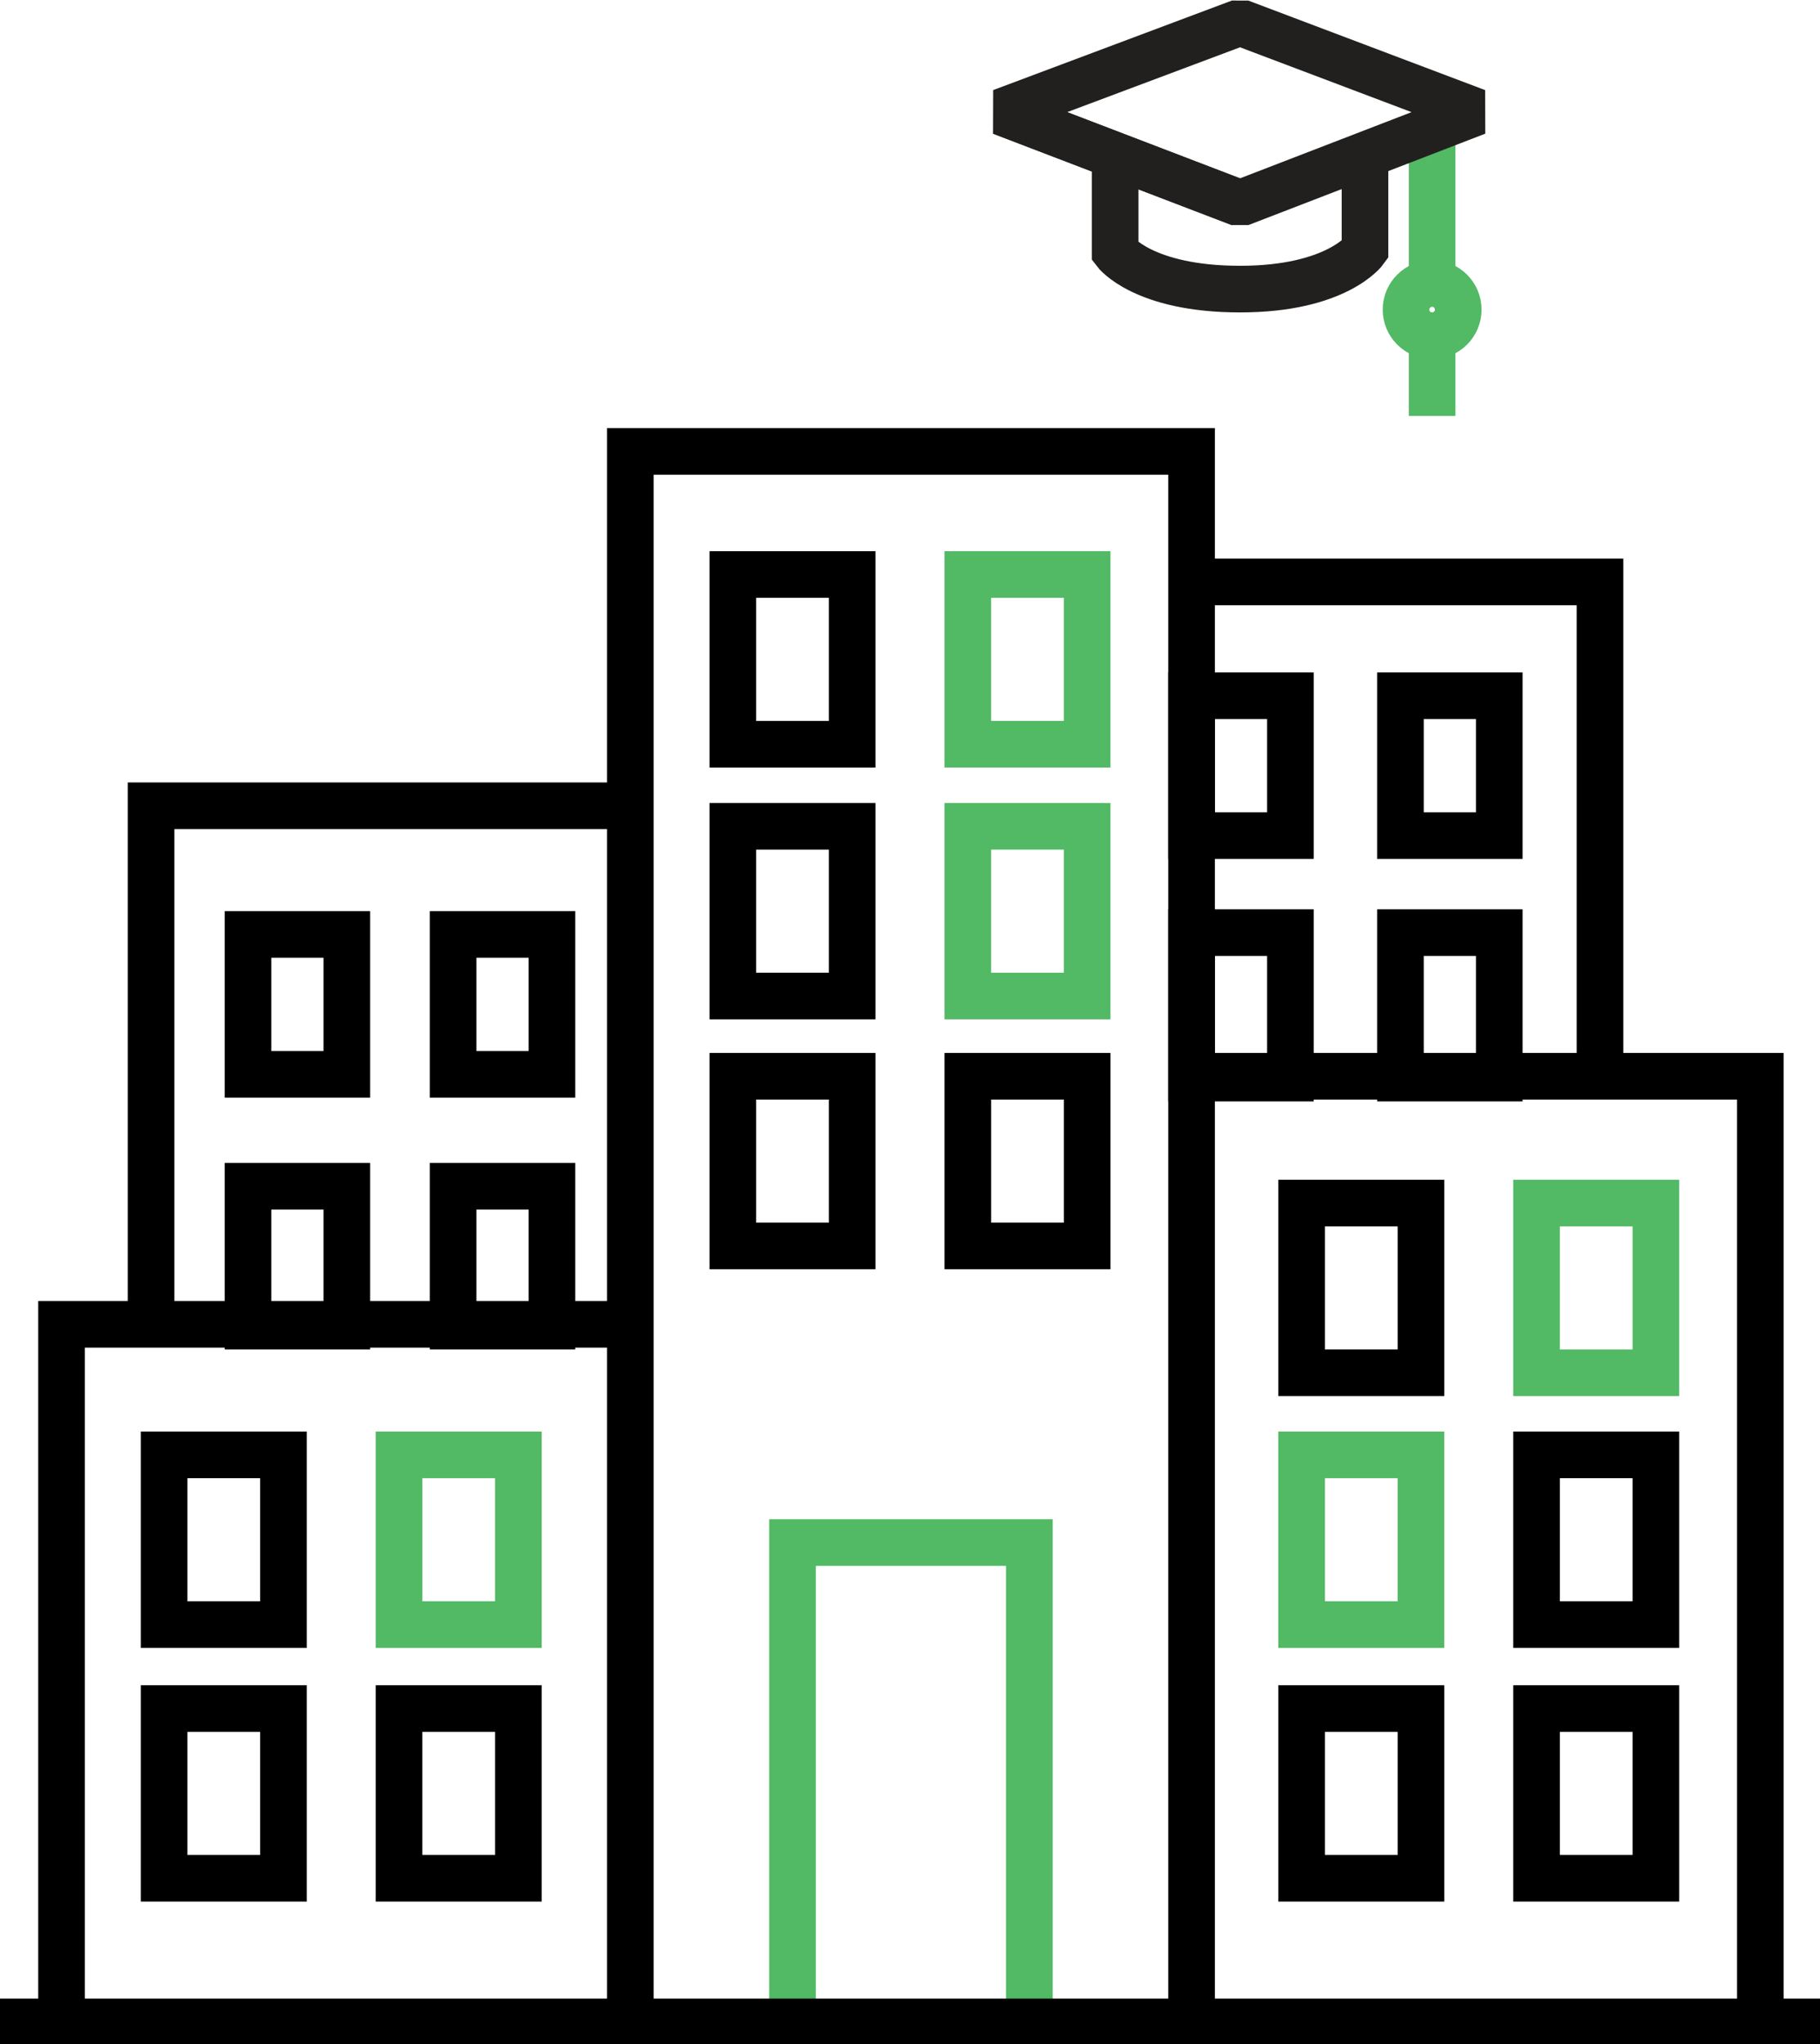 <?xml version="1.0" encoding="UTF-8"?>
<svg xmlns="http://www.w3.org/2000/svg" version="1.1" viewBox="0 0 97.6 109.6">
  <defs>
    <style>
      .cls-1 {
        stroke: #52b964;
      }

      .cls-1, .cls-2, .cls-3, .cls-4 {
        fill: none;
        stroke-width: 2.5px;
      }

      .cls-1, .cls-2, .cls-4 {
        stroke-miterlimit: 10;
      }

      .cls-2 {
        stroke: #000;
      }

      .cls-3 {
        stroke-linejoin: bevel;
      }

      .cls-3, .cls-4 {
        stroke: #221f1f;
      }
    </style>
  </defs>
  <!-- Generator: Adobe Illustrator 28.7.1, SVG Export Plug-In . SVG Version: 1.2.0 Build 142)  -->
  <g>
    <g id="a">
      <g>
        <polyline class="cls-1" points="42.5 108.4 42.5 82.7 55.2 82.7 55.2 108.4"/>
        <polyline class="cls-2" points="33.8 108.4 33.8 24.2 63.9 24.2 63.9 108.4"/>
        <polyline class="cls-2" points="3.3 108.4 3.3 71 33.4 71"/>
        <polyline class="cls-2" points="85.8 58.9 85.8 31.2 63.7 31.2"/>
        <polyline class="cls-2" points="8.1 71 8.1 43.2 33.8 43.2"/>
        <rect class="cls-2" x="8.8" y="78" width="6.4" height="9.1"/>
        <rect class="cls-1" x="21.4" y="78" width="6.4" height="9.1"/>
        <rect class="cls-2" x="8.8" y="91.6" width="6.4" height="9.1"/>
        <rect class="cls-2" x="21.4" y="91.6" width="6.4" height="9.1"/>
        <polyline class="cls-2" points="64.3 57.7 94.4 57.7 94.4 108.4"/>
        <rect class="cls-2" x="69.8" y="64.5" width="6.4" height="9.1"/>
        <rect class="cls-1" x="82.4" y="64.5" width="6.4" height="9.1"/>
        <rect class="cls-2" x="39.3" y="57.7" width="6.4" height="9.1"/>
        <rect class="cls-2" x="51.9" y="57.7" width="6.4" height="9.1"/>
        <rect class="cls-2" x="39.3" y="44.3" width="6.4" height="9.1"/>
        <rect class="cls-2" x="63.9" y="37.3" width="5.3" height="7.5"/>
        <rect class="cls-2" x="13.3" y="63.6" width="5.3" height="7.5"/>
        <rect class="cls-2" x="24.3" y="63.6" width="5.3" height="7.5"/>
        <rect class="cls-2" x="13.3" y="50.1" width="5.3" height="7.5"/>
        <rect class="cls-2" x="24.3" y="50.1" width="5.3" height="7.5"/>
        <rect class="cls-2" x="75.1" y="37.3" width="5.3" height="7.5"/>
        <rect class="cls-2" x="75.1" y="50" width="5.3" height="7.8"/>
        <rect class="cls-1" x="51.9" y="44.3" width="6.4" height="9.1"/>
        <rect class="cls-2" x="39.3" y="30.8" width="6.4" height="9.1"/>
        <rect class="cls-1" x="51.9" y="30.8" width="6.4" height="9.1"/>
        <rect class="cls-1" x="69.8" y="78" width="6.4" height="9.1"/>
        <rect class="cls-2" x="82.4" y="78" width="6.4" height="9.1"/>
        <rect class="cls-2" x="69.8" y="91.6" width="6.4" height="9.1"/>
        <rect class="cls-2" x="82.4" y="91.6" width="6.4" height="9.1"/>
        <line class="cls-2" y1="108.4" x2="97.6" y2="108.4"/>
        <rect class="cls-2" x="63.9" y="50" width="5.3" height="7.8"/>
      </g>
      <g>
        <line class="cls-4" x1="53.7" y1="6" x2="66.5" y2="10.9"/>
        <path class="cls-4" d="M59.8,8.3v5.2s1.5,2,6.7,2,6.7-2.1,6.7-2.1v-5.2"/>
        <circle class="cls-1" cx="76.8" cy="16.6" r="1.4"/>
        <line class="cls-1" x1="76.8" y1="15.2" x2="76.8" y2="6.9"/>
        <line class="cls-1" x1="76.8" y1="18" x2="76.8" y2="22.3"/>
        <polygon class="cls-3" points="79.2 6 66.5 1.2 53.7 6 66.5 10.9 79.2 6"/>
      </g>
    </g>
  </g>
</svg>